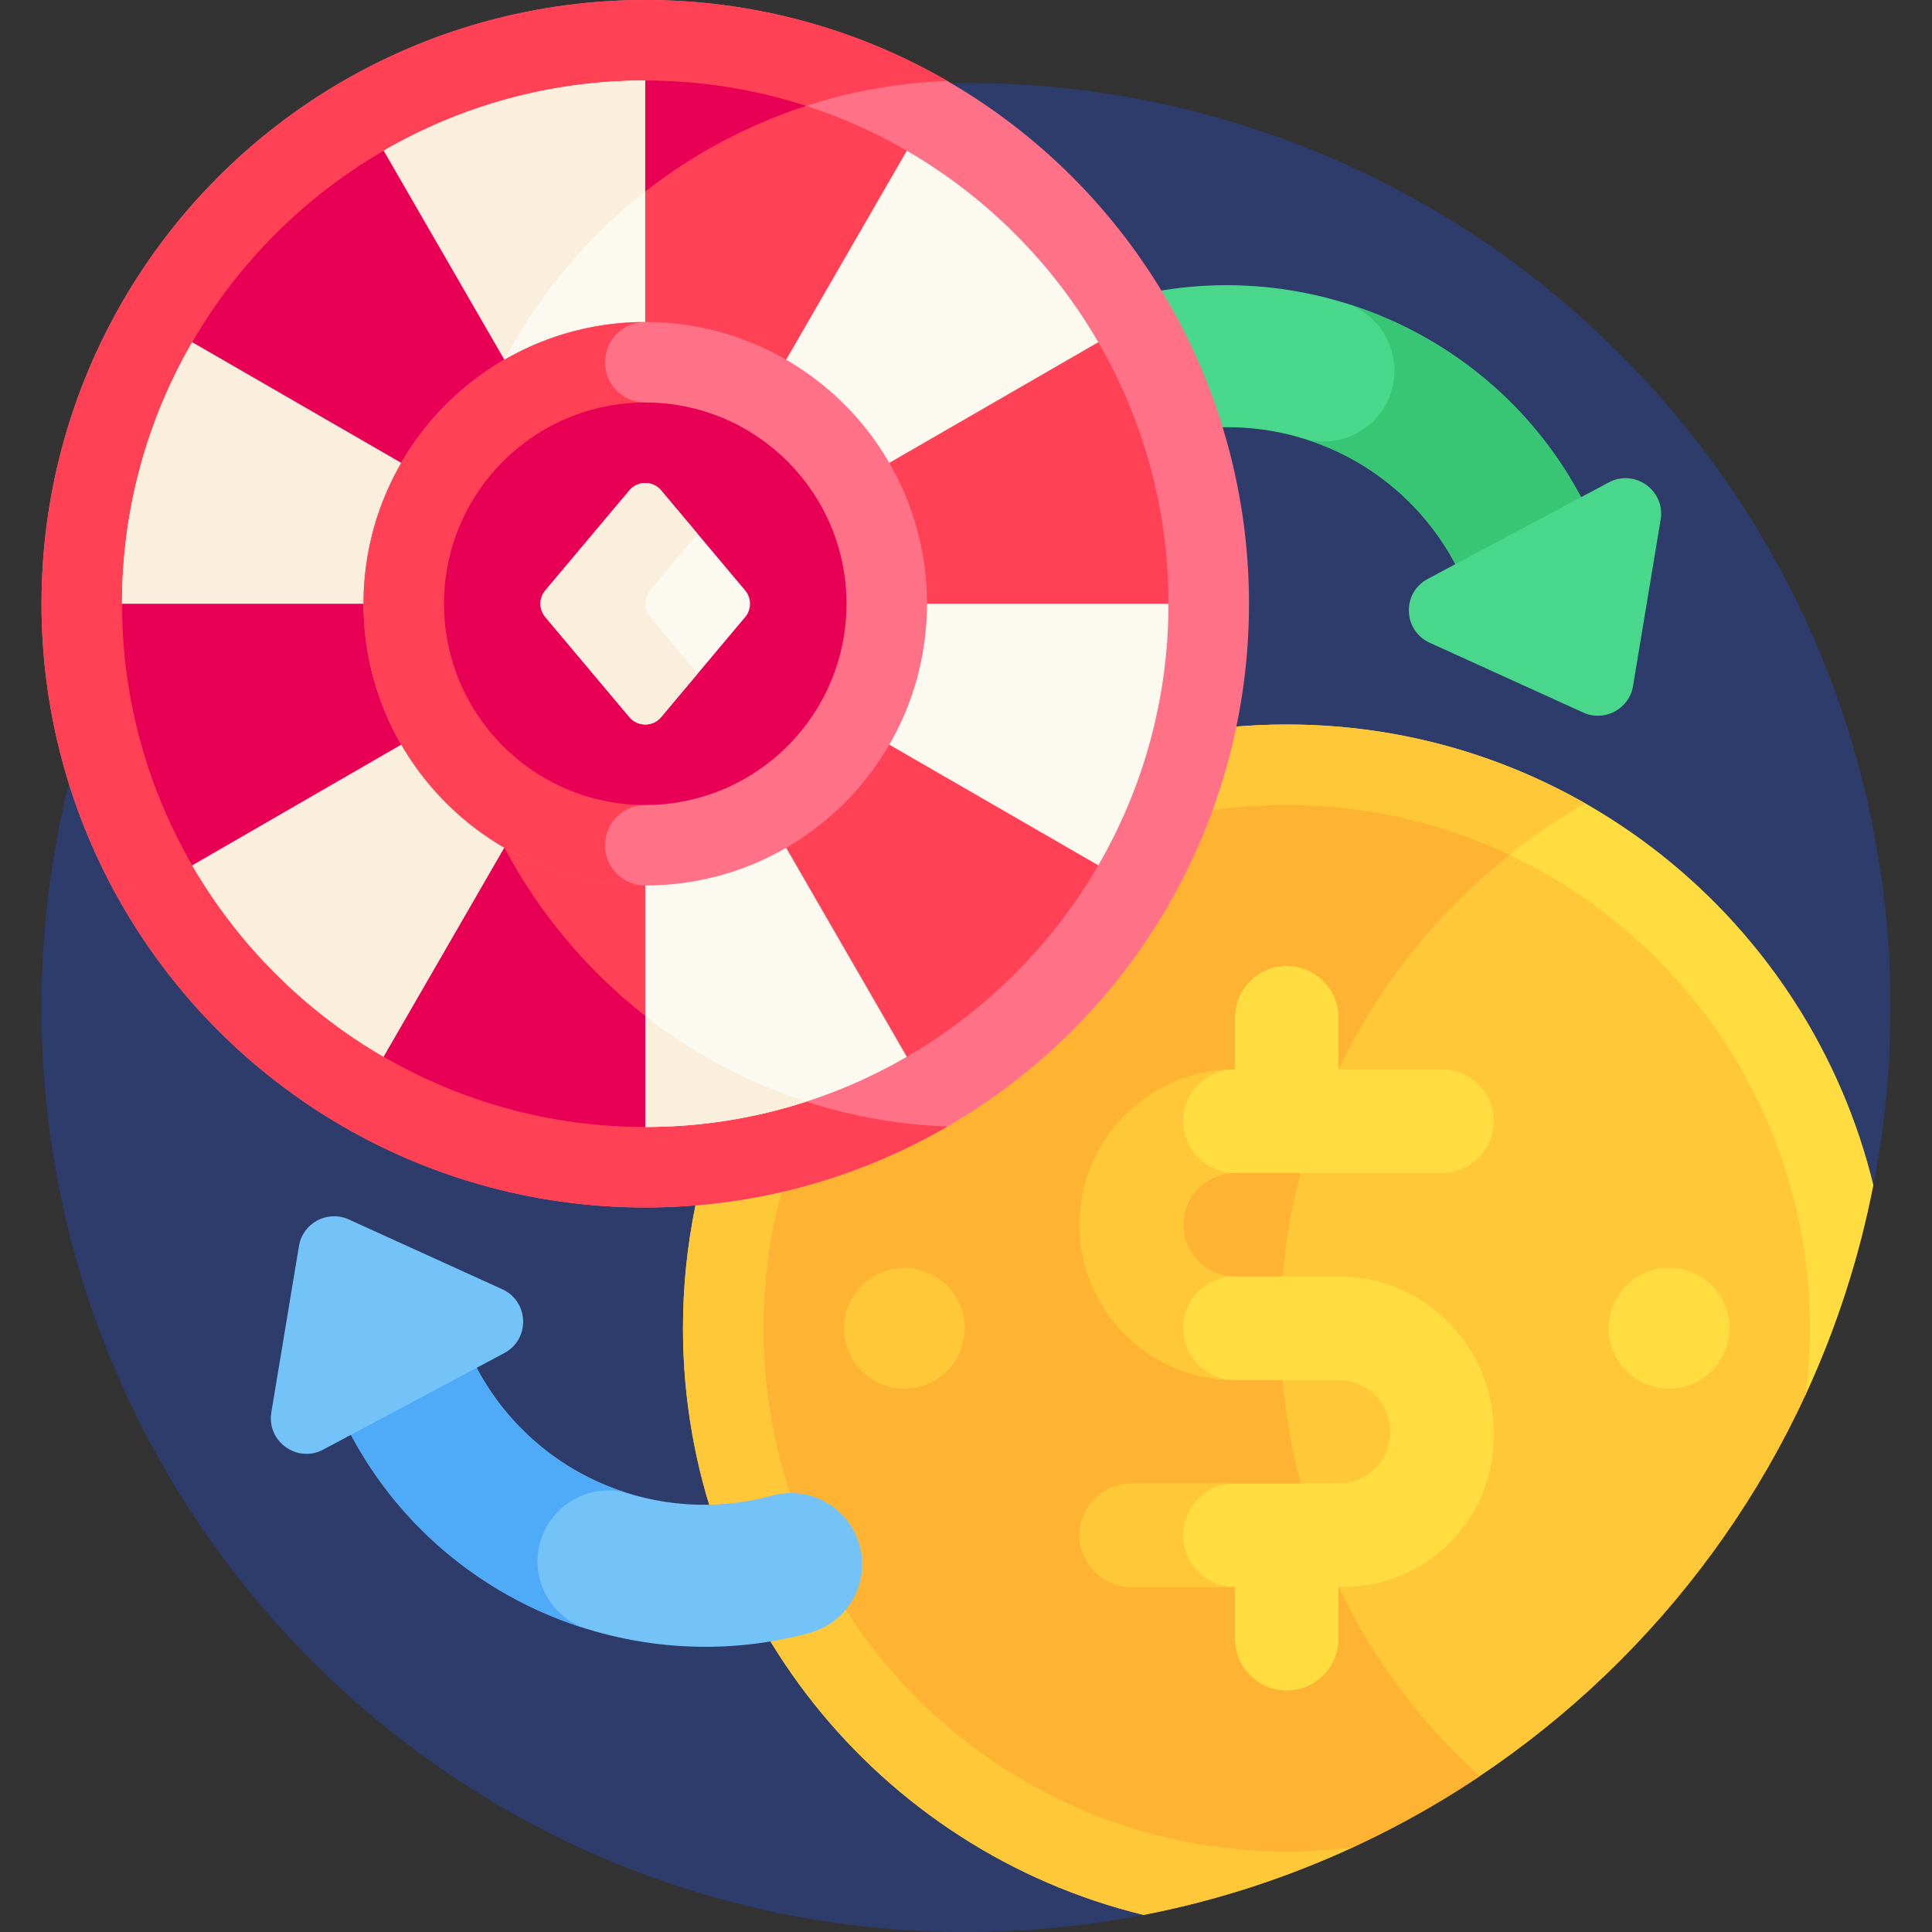 <?xml version="1.0" encoding="UTF-8"?>
<svg xmlns="http://www.w3.org/2000/svg" id="Capa_1" height="512" viewBox="0 0 512 512" width="512">
  <rect x="0" y="0" width="512" height="512" fill="#333333" stroke="none"/>
  <g>
    <g>
      <path d="m303.069 507.464 193.395-193.395c2.965-15.234 4.536-30.967 4.536-47.069 0-135.31-109.69-245-245-245s-245 109.69-245 245 109.69 245 245 245c16.102 0 31.835-1.571 47.069-4.536z" fill="#2d3c6b"></path>
    </g>
    <g>
      <path d="m285.219 105.231c3.818 8.436 13.202 12.877 22.13 10.42 29.815-8.202 62.231 4.662 77.857 32.955.166.301.321.606.482.908l-7.328 3.907c-6.903 3.68-6.588 13.68.534 16.917l40.666 18.488c5.65 2.569 12.198-.922 13.215-7.045l7.316-44.068c1.281-7.718-6.845-13.553-13.748-9.873l-7.34 3.913c-23.626-44.312-74.761-65.19-121.512-52.513-11.223 3.044-17.066 15.398-12.272 25.991z" fill="#49d88b"></path>
    </g>
    <g>
      <path d="m356.453 80.313c9.784 3.116 15.273 13.525 12.273 23.376-2.969 9.748-13.143 15.315-22.909 12.654 16.182 5.073 30.502 16.171 39.389 32.263.166.301.321.606.482.908l33.313-17.76c-13.685-25.667-36.602-43.466-62.548-51.441z" fill="#38c674"></path>
    </g>
    <g>
      <path d="m478.542 369.549c8.068-17.48 14.144-36.068 17.922-55.48-17.033-70.054-80.169-122.069-155.464-122.069-88.366 0-160 71.635-160 160 0 75.295 52.015 138.431 122.069 155.464 19.427-3.781 38.028-9.864 55.52-17.941z" fill="#ffdd40"></path>
    </g>
    <g>
      <path d="m384.613 463.495c-28.019-28.814-45.293-68.129-45.293-111.495 0-59.567 32.555-111.527 80.84-139.071-23.344-13.316-50.362-20.929-79.16-20.929-88.366 0-160 71.634-160 160 0 75.295 52.015 138.431 122.069 155.464 19.432-3.782 38.035-9.873 55.531-17.952z" fill="#ffc839"></path>
    </g>
    <g>
      <path d="m479.667 352c0-76.461-62.205-138.667-138.667-138.667s-138.667 62.206-138.667 138.667 62.206 138.667 138.667 138.667c5.936 0 11.786-.376 17.528-1.104 52.906-24.413 95.622-67.129 120.035-120.035.728-5.742 1.104-11.592 1.104-17.528z" fill="#ffc839"></path>
    </g>
    <g>
      <path d="m400.039 226.549c-17.923-8.469-37.936-13.216-59.039-13.216-76.461 0-138.667 62.206-138.667 138.667s62.206 138.667 138.667 138.667c5.952 0 11.813-.391 17.569-1.123 11.71-5.406 22.923-11.704 33.547-18.816-32.41-29.278-52.797-71.612-52.797-118.728 0-50.852 23.737-96.145 60.72-125.451z" fill="#ffb332"></path>
    </g>
    <g>
      <circle cx="442.333" cy="352" fill="#ffdd40" r="16"></circle>
    </g>
    <g>
      <circle cx="239.667" cy="352" fill="#ffc839" r="16"></circle>
    </g>
    <g>
      <path d="m395.857 297.143c0-7.574-6.14-13.714-13.714-13.714h-27.429v-13.714c0-7.574-6.14-13.714-13.714-13.714-7.574 0-13.714 6.14-13.714 13.714v13.714c-22.723 0-41.143 18.42-41.143 41.143 0 22.723 18.42 41.143 41.143 41.143h27.429c7.574 0 13.714 6.14 13.714 13.714 0 7.574-6.14 13.714-13.714 13.714h-54.857c-7.574 0-13.714 6.14-13.714 13.714 0 7.574 6.14 13.714 13.714 13.714h27.429v13.714c0 7.574 6.14 13.714 13.714 13.714 7.574 0 13.714-6.14 13.714-13.714v-13.714h1.229c22.043.003 39.914-17.866 39.914-39.909v-1.033c0-22.925-18.421-41.346-41.145-41.345-9.911 0-19.822 0-27.432.001-7.574 0-13.709-6.14-13.709-13.714 0-7.574 6.14-13.714 13.714-13.714h54.857c7.574 0 13.714-6.14 13.714-13.714z" fill="#ffdd40"></path>
    </g>
    <g>
      <path d="m327.286 393.143h-27.429c-7.574 0-13.714 6.14-13.714 13.714 0 7.574 6.14 13.714 13.714 13.714h27.429c-7.574 0-13.714-6.14-13.714-13.714-.001-7.574 6.14-13.714 13.714-13.714z" fill="#ffc839"></path>
    </g>
    <g>
      <path d="m327.286 283.429c-22.723 0-41.143 18.42-41.143 41.143 0 22.723 18.42 41.143 41.143 41.143-7.574 0-13.714-6.14-13.714-13.714s6.14-13.714 13.714-13.714c-.002 0-.003 0-.005 0-7.574 0-13.709-6.14-13.709-13.714 0-7.574 6.14-13.714 13.714-13.714-7.574 0-13.714-6.14-13.714-13.714-.001-7.576 6.14-13.716 13.714-13.716z" fill="#ffc839"></path>
    </g>
    <g>
      <circle cx="171" cy="160" fill="#ff7186" r="160"></circle>
    </g>
    <g>
      <path d="m117.662 160c0-74.695 59.368-135.774 133.394-138.557-23.547-13.634-50.889-21.443-80.056-21.443-88.366 0-160 71.634-160 160s71.634 160 160 160c29.167 0 56.509-7.809 80.056-21.443-74.026-2.783-133.394-63.862-133.394-138.557z" fill="#ff4155"></path>
    </g>
    <g>
      <path d="m250.68 239.674 40.365-10.33c11.836-20.411 18.621-44.1 18.621-69.344 0-.003 0-.006 0-.008l-.031.008-29.795-29.168 11.237-40.123c-12.183-21.031-29.731-38.582-50.76-50.77l-40.157 11.219-29.16-29.825c-25.234 0-48.912 6.779-69.318 18.605l-10.362 40.388-40.365 10.33c-11.836 20.411-18.621 44.1-18.621 69.344v.008l.031-.008 29.795 29.168-11.237 40.123c12.183 21.031 29.731 38.582 50.759 50.77l40.158-11.219 29.16 29.825c25.234 0 48.912-6.779 69.318-18.605z" fill="#fcf9f0"></path>
    </g>
    <g>
      <path d="m117.662 160c0-51.803 28.558-97.052 70.754-120.854l-17.416-17.813c-25.234 0-48.912 6.779-69.318 18.605l-10.362 40.388-40.365 10.33c-11.836 20.411-18.621 44.1-18.621 69.344v.008l.031-.008 29.795 29.168-11.237 40.123c12.183 21.031 29.731 38.582 50.759 50.77l40.158-11.219 29.16 29.825c14.881 0 29.217-2.366 42.664-6.724-55.649-18.038-96.002-70.362-96.002-131.943z" fill="#f9efdc"></path>
    </g>
    <g>
      <path d="m240.318 280.061c21.019-12.183 38.561-29.724 50.744-50.744l-120.062-69.317z" fill="#ff4155"></path>
    </g>
    <g>
      <path d="m50.939 90.683 120.061 69.317-69.318-120.061c-21.019 12.182-38.561 29.724-50.743 50.744z" fill="#e80054"></path>
    </g>
    <g>
      <path d="m50.939 229.317 120.061-69.317h-138.667c0 25.234 6.779 48.913 18.606 69.317z" fill="#e80054"></path>
    </g>
    <g>
      <path d="m171 160h138.667c0-25.234-6.779-48.912-18.605-69.317z" fill="#ff4155"></path>
    </g>
    <g>
      <path d="m101.682 280.061c20.405 11.827 44.084 18.605 69.318 18.605v-138.666z" fill="#ff4155"></path>
    </g>
    <g>
      <path d="m171 21.333v138.667l69.318-120.061c-20.405-11.827-44.084-18.606-69.318-18.606z" fill="#ff4155"></path>
    </g>
    <g>
      <circle cx="171" cy="160" fill="#ff7186" r="74.667"></circle>
    </g>
    <g>
      <path d="m160.333 224c0-5.882 4.785-10.667 10.667-10.667v-106.666c-5.882 0-10.667-4.785-10.667-10.667s4.785-10.667 10.667-10.667c-41.171 0-74.667 33.495-74.667 74.667s33.495 74.667 74.667 74.667c-5.882 0-10.667-4.785-10.667-10.667z" fill="#ff4155"></path>
    </g>
    <g>
      <circle cx="171" cy="160" fill="#e80054" r="53.333"></circle>
    </g>
    <g>
      <path d="m166.799 129.957-22.279 26.513c-1.715 2.041-1.715 5.02 0 7.061l22.279 26.512c2.193 2.61 6.21 2.61 8.402 0l22.279-26.512c1.715-2.041 1.715-5.02 0-7.061l-22.279-26.512c-2.193-2.61-6.209-2.61-8.402-.001z" fill="#fcf9f0"></path>
    </g>
    <g>
      <path d="m172.286 163.53c-1.715-2.041-1.715-5.02 0-7.061l12.597-14.991-9.682-11.522c-2.193-2.61-6.21-2.61-8.402 0l-22.279 26.514c-1.715 2.041-1.715 5.02 0 7.061l22.279 26.512c2.193 2.61 6.21 2.61 8.402 0l9.682-11.522z" fill="#f9efdc"></path>
    </g>
    <g>
      <path d="m133.681 224.639-31.998 55.423c20.405 11.827 44.084 18.605 69.318 18.605v-29.437c-15.364-12.028-28.13-27.224-37.32-44.591z" fill="#e80054"></path>
    </g>
    <g>
      <path d="m213.648 28.063c-13.443-4.357-27.771-6.73-42.648-6.73v29.437c12.644-9.9 27.046-17.648 42.648-22.707z" fill="#e80054"></path>
    </g>
    <g>
      <path d="m226.781 406.769c-3.818-8.436-13.202-12.877-22.13-10.42-29.815 8.202-62.231-4.662-77.857-32.955-.166-.301-.321-.606-.482-.908l7.328-3.907c6.903-3.68 6.588-13.68-.534-16.918l-40.666-18.488c-5.65-2.569-12.198.922-13.215 7.045l-7.316 44.068c-1.281 7.718 6.845 13.553 13.748 9.873l7.34-3.913c23.626 44.312 74.761 65.19 121.512 52.513 11.223-3.043 17.066-15.397 12.272-25.99z" fill="#73c3f9"></path>
    </g>
    <g>
      <path d="m155.547 431.687c-9.784-3.116-15.273-13.525-12.273-23.376 2.969-9.748 13.143-15.315 22.909-12.654-16.182-5.073-30.502-16.171-39.389-32.263-.166-.301-.321-.606-.482-.908l-33.313 17.76c13.685 25.667 36.602 43.466 62.548 51.441z" fill="#4fabf7"></path>
    </g>
  </g>
</svg>
